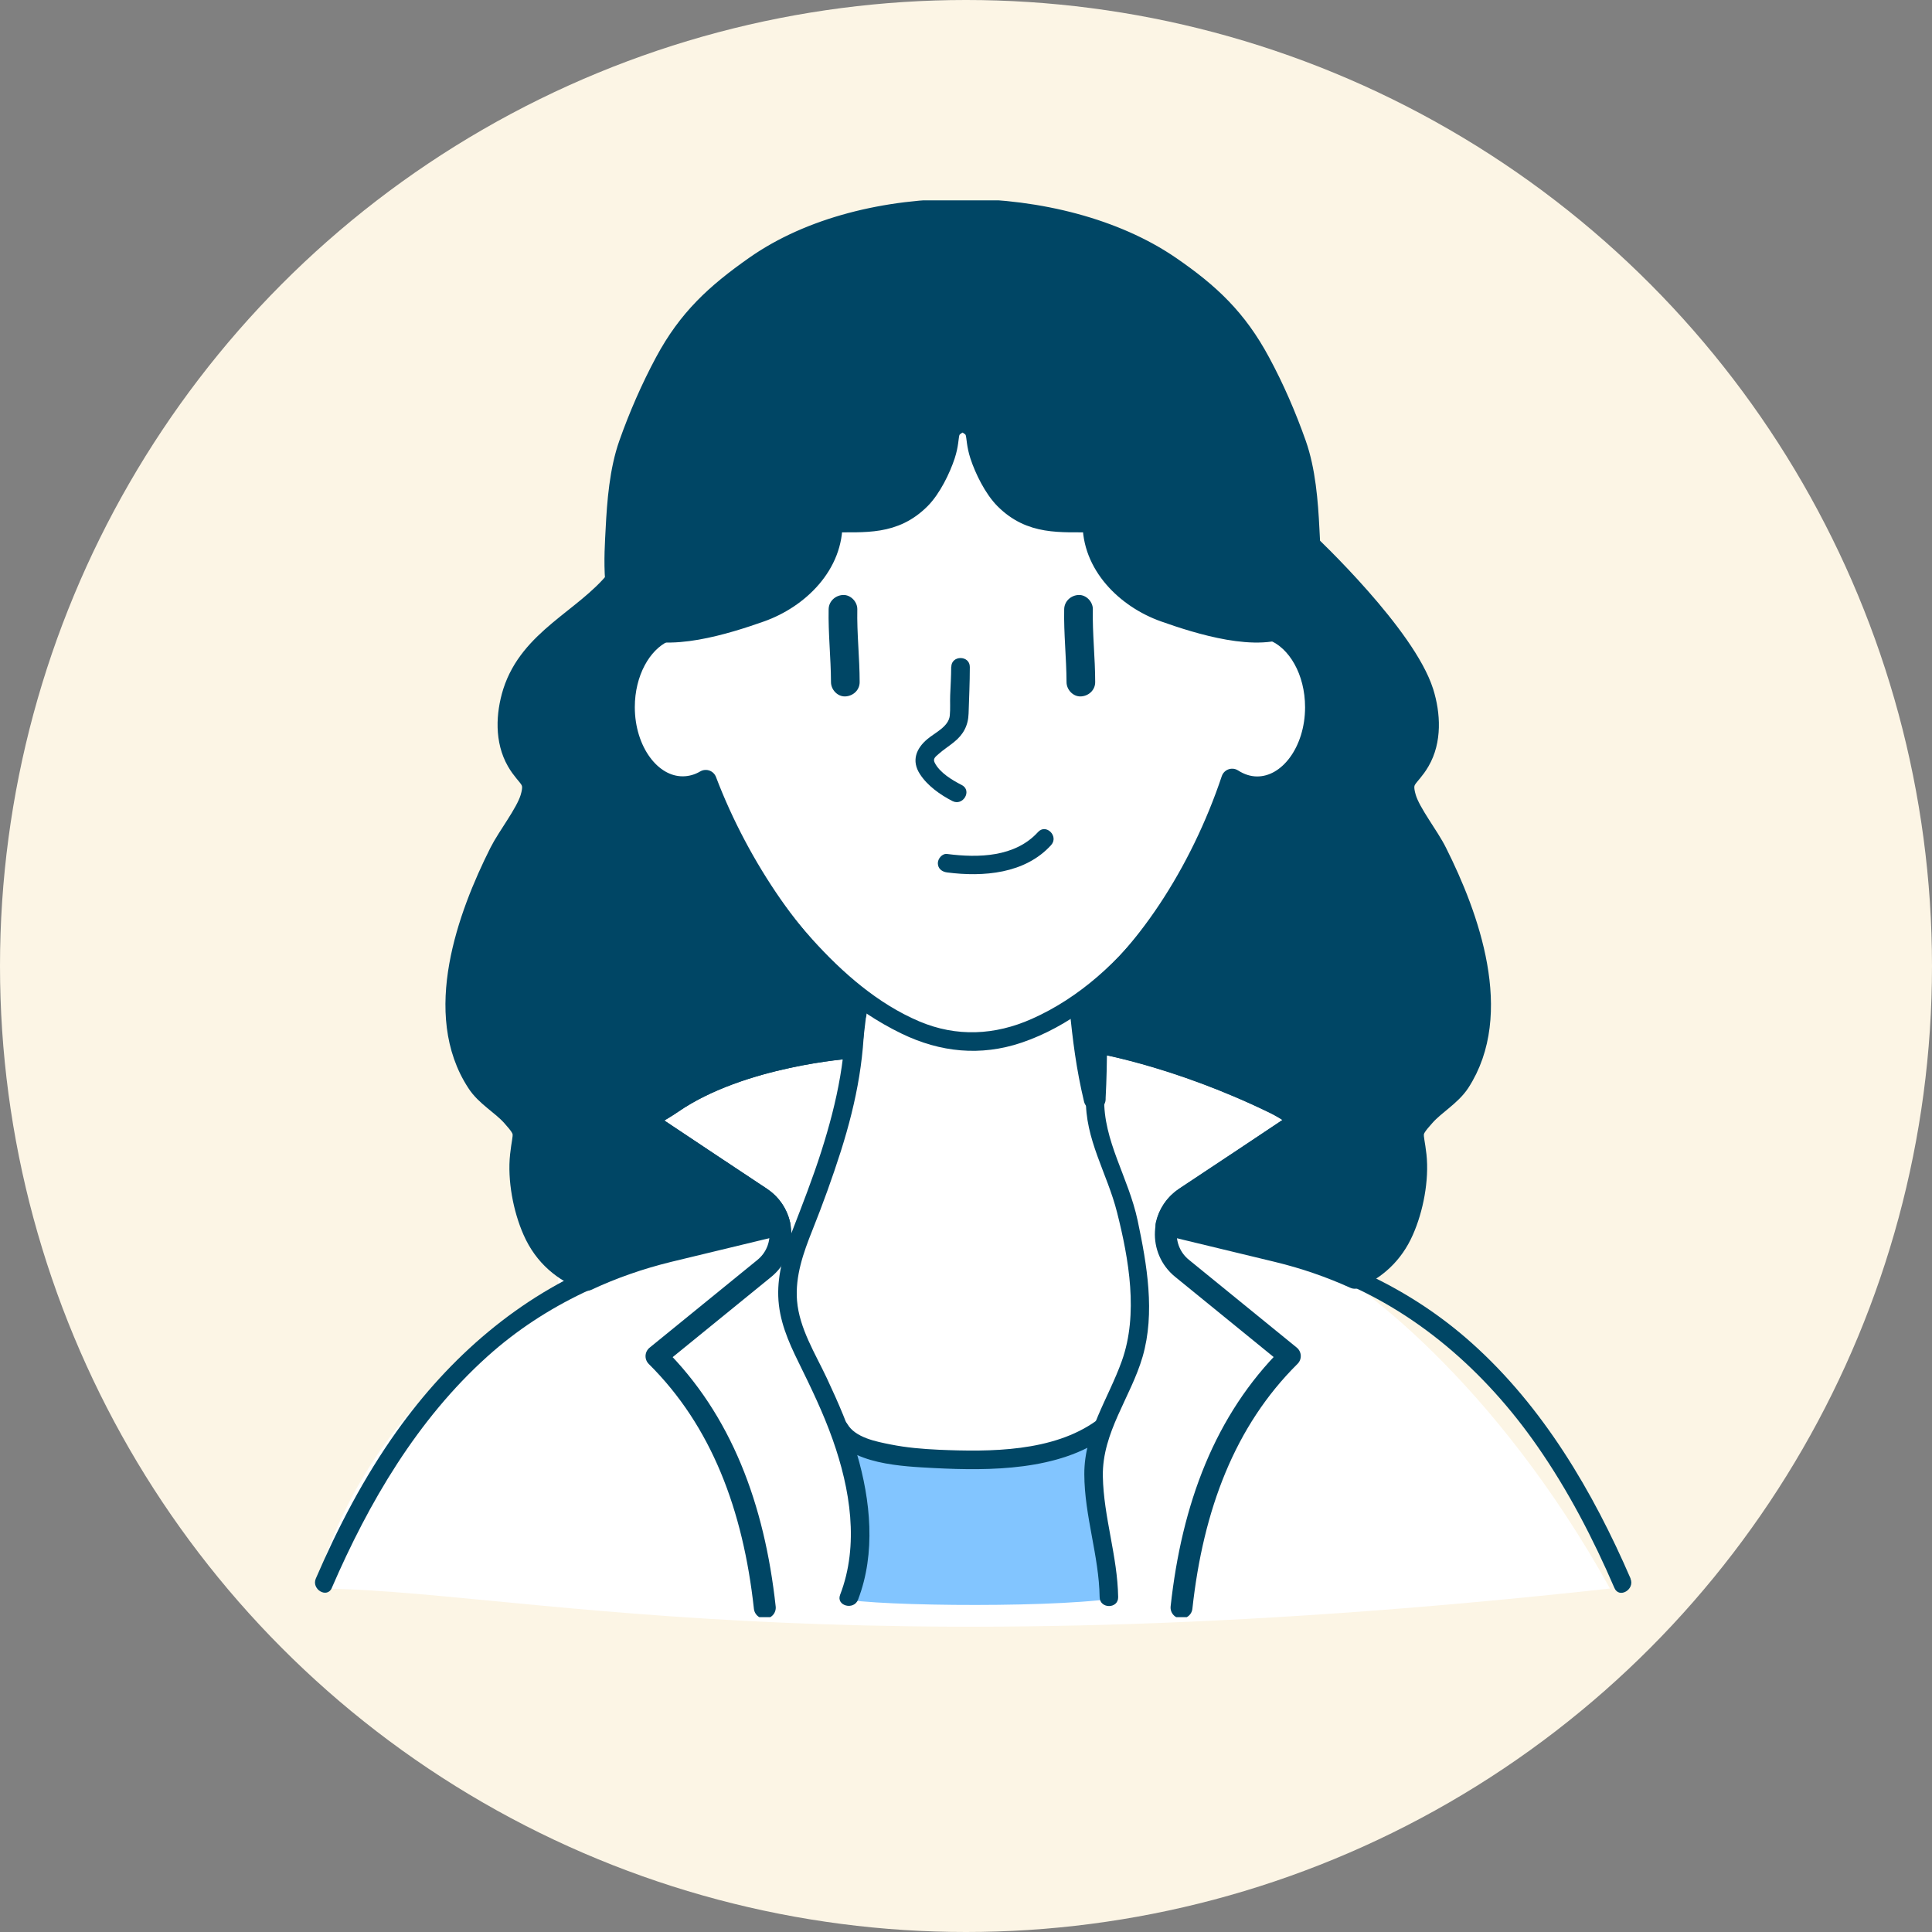 <svg width="135" height="135" viewBox="0 0 135 135" fill="none" xmlns="http://www.w3.org/2000/svg">
<rect x="0" y="0" width="135" height="135" fill="#808080" stroke="none"/>
<circle cx="67.5" cy="67.5" r="67.5" fill="#FCF5E5"/>
<path d="M39 55.5C37.5 41.5 39 50.5 46 41.5L56.5 25.5L70.5 23L85 33L94.5 54L91 87.5C94.833 89.333 104.5 96.6 112.5 111C58 117 35.5 111 22 111C25.6 98.6 34.833 92.5 39 91V86.5C39 84.5 40.5 69.5 39 55.5Z" fill="white"/>
<g clip-path="url(#clip0_221_153)">
<path d="M76.587 72.824C76.587 74.123 76.561 75.413 76.492 76.703V76.798C75.957 74.544 75.716 72.618 75.491 70.321C79.962 67.07 83.923 60.98 86.098 54.478C86.633 54.822 87.22 55.02 87.85 55.02C90.111 55.02 91.958 52.508 91.958 49.42C91.958 46.866 90.707 44.715 88.998 44.036C89.421 43.95 89.809 43.821 90.146 43.623C91.216 43.09 90.966 39.348 90.974 37.628C91.725 38.325 98.172 44.466 99.415 48.38C99.898 49.928 99.984 51.742 99.156 53.162C98.439 54.4 97.766 54.34 98.198 55.776C98.534 56.877 99.794 58.443 100.355 59.578C102.599 64.042 105.059 70.837 101.952 75.611C101.331 76.548 100.252 77.133 99.527 77.95C98.413 79.189 98.733 79.094 98.914 80.737C99.095 82.406 98.698 84.462 98.025 85.975C97.3 87.627 96.101 88.659 94.668 89.287C92.976 88.521 91.173 87.893 89.248 87.429L82.154 85.717L81.507 85.597C81.671 84.857 82.111 84.16 82.818 83.696C83.837 83.025 90.111 78.854 90.948 78.286C90.499 77.925 89.826 77.443 89.024 77.056C82.154 73.719 76.605 72.824 76.605 72.824H76.587Z" fill="#004665" stroke="#004665" stroke-width="1.53" stroke-linecap="round" stroke-linejoin="round"/>
<path d="M59.758 70.915C59.672 71.68 59.577 72.454 59.465 73.211H59.43C59.43 73.211 51.783 73.719 46.95 77.056C46.208 77.563 45.466 77.925 45.026 78.286C45.863 78.853 52.137 83.025 53.156 83.696C53.863 84.16 54.304 84.857 54.468 85.597L53.82 85.717L46.726 87.429C44.689 87.928 42.773 88.599 40.995 89.433C39.407 88.822 38.07 87.764 37.284 85.975C36.611 84.453 36.223 82.397 36.404 80.737C36.577 79.094 36.905 79.189 35.791 77.95C35.058 77.133 33.97 76.557 33.366 75.611C30.242 70.837 32.71 64.042 34.954 59.578C35.524 58.452 36.775 56.877 37.112 55.776C37.543 54.349 36.87 54.409 36.154 53.162C35.334 51.734 35.412 49.928 35.895 48.379C37.077 44.681 40.806 43.331 43.067 40.578C43.179 41.937 43.516 43.202 44.361 43.623C44.905 43.941 45.596 44.096 46.346 44.13C44.75 44.887 43.593 46.969 43.593 49.412C43.593 52.499 45.44 55.011 47.701 55.011C48.271 55.011 48.823 54.856 49.315 54.564C51.654 60.714 55.684 66.502 59.922 69.814C59.879 70.287 59.827 70.433 59.775 70.906L59.758 70.915Z" fill="#004665" stroke="#004665" stroke-width="1.53" stroke-linecap="round" stroke-linejoin="round"/>
<path d="M58.783 111.719C59.732 110.239 59.732 108.338 59.646 106.601C59.551 104.717 59.309 102.49 58.904 100.675C60.561 102.885 65.273 102.017 67.758 102.025C70.693 102.025 73.523 101.113 76.397 100.744C75.051 103.969 76.967 108.631 77.787 111.702C72.79 112.407 59.542 112.2 58.463 111.607" fill="#82C5FF"/>
<path d="M91.337 49.412C91.285 51.863 89.481 55.673 86.452 53.919C86.072 53.695 85.632 53.919 85.502 54.306C83.233 60.955 78.788 68.231 72.091 71.198C69.519 72.343 66.835 72.472 64.237 71.371C61.337 70.141 58.861 67.964 56.772 65.651C53.82 62.374 51.507 58.503 49.919 54.4C49.764 54.005 49.367 53.807 48.97 54.013C44.163 56.516 42.048 45.524 47.391 44.466C47.667 44.414 47.865 44.113 47.865 43.847C47.908 35.28 50.351 25.604 58.99 21.905C62.502 20.408 66.723 19.927 70.468 20.658C74.93 21.526 78.849 24.124 81.697 27.616C85.408 32.166 87.125 38.015 87.22 43.812C87.22 44.165 87.513 44.457 87.867 44.457C90.31 44.457 91.293 47.442 91.337 49.412C91.354 50.246 92.648 50.246 92.631 49.412C92.571 46.702 91.069 43.158 87.867 43.158L88.514 43.804C88.342 33.646 82.879 22.946 72.574 19.841C64.703 17.467 55.4 20.236 50.765 27.126C47.486 32.003 46.588 38.092 46.553 43.838L47.028 43.219C39.986 44.621 42.886 58.623 49.609 55.131L48.659 54.744C51.309 61.608 56.159 68.928 63.012 72.231C65.696 73.529 68.518 73.822 71.374 72.859C74.689 71.74 77.511 69.435 79.806 66.855C82.939 63.32 85.235 59.105 86.754 54.65L85.805 55.037C87.41 55.966 89.231 55.794 90.612 54.538C91.993 53.282 92.597 51.278 92.64 49.412C92.657 48.577 91.362 48.577 91.345 49.412H91.337Z" fill="#004665"/>
<path d="M66.464 46.607C66.464 47.261 66.421 47.923 66.395 48.577C66.377 49.041 66.412 49.523 66.369 49.987C66.3 50.77 65.35 51.183 64.807 51.639C64.013 52.301 63.676 53.161 64.28 54.09C64.807 54.907 65.696 55.535 66.55 55.974C67.292 56.352 67.948 55.243 67.206 54.856C66.533 54.512 65.67 53.996 65.316 53.299C65.169 53.015 65.359 52.886 65.592 52.68C65.929 52.379 66.317 52.138 66.662 51.854C67.318 51.329 67.655 50.693 67.681 49.858C67.715 48.775 67.767 47.691 67.767 46.607C67.767 45.773 66.472 45.773 66.472 46.607H66.464Z" fill="#004665"/>
<path d="M57.902 42.573C57.868 44.276 58.058 45.962 58.066 47.665C58.066 48.19 58.524 48.688 59.068 48.663C59.611 48.637 60.069 48.224 60.069 47.665C60.069 45.97 59.87 44.276 59.905 42.573C59.913 42.048 59.439 41.549 58.904 41.575C58.368 41.601 57.911 42.014 57.902 42.573Z" fill="#004665"/>
<path d="M74.361 42.573C74.326 44.276 74.516 45.962 74.525 47.665C74.525 48.19 74.982 48.688 75.526 48.663C76.07 48.637 76.527 48.224 76.527 47.665C76.527 45.97 76.328 44.276 76.363 42.573C76.371 42.048 75.897 41.549 75.362 41.575C74.827 41.601 74.369 42.014 74.361 42.573Z" fill="#004665"/>
<path d="M59.076 69.813C59.223 73.546 58.515 76.926 57.385 80.47C56.789 82.336 56.081 84.143 55.374 85.975C54.804 87.445 54.33 88.985 54.381 90.576C54.433 92.245 55.072 93.716 55.797 95.186C56.668 96.958 57.531 98.739 58.187 100.597C59.404 104.029 60.051 107.951 58.705 111.434C58.403 112.208 59.663 112.544 59.956 111.778C61.208 108.527 60.837 104.837 59.87 101.56C59.335 99.745 58.576 98.008 57.773 96.296C56.97 94.584 55.857 92.838 55.693 90.886C55.555 89.166 56.142 87.523 56.772 85.949C57.497 84.134 58.161 82.302 58.757 80.435C59.87 76.918 60.526 73.52 60.379 69.813C60.345 68.987 59.05 68.979 59.085 69.813H59.076Z" fill="#004665"/>
<path d="M75.88 76.694C75.802 79.61 77.364 81.975 78.054 84.71C78.883 87.987 79.556 91.832 78.391 95.092C77.442 97.75 75.759 100.072 75.767 103.005C75.776 105.938 76.794 108.708 76.838 111.598C76.846 112.432 78.149 112.432 78.132 111.598C78.089 108.751 77.114 105.998 77.062 103.16C77.01 100.081 79.012 97.647 79.841 94.8C80.73 91.738 80.143 88.349 79.496 85.295C78.848 82.242 77.079 79.73 77.157 76.694C77.183 75.86 75.88 75.86 75.862 76.694H75.88Z" fill="#004665"/>
<path d="M113.94 110.307C111.307 104.226 107.847 98.334 102.867 93.87C98.647 90.086 93.693 87.832 88.212 86.508C86.253 86.035 84.303 85.562 82.344 85.089C81.532 84.891 81.187 86.138 81.999 86.336C85.623 87.213 89.395 87.893 92.89 89.226C98.888 91.505 103.79 95.832 107.415 101.044C109.573 104.14 111.316 107.503 112.809 110.961C113.137 111.727 114.259 111.064 113.931 110.307H113.94Z" fill="#004665"/>
<path d="M58.101 100.149C59.344 102.351 63.098 102.463 65.307 102.584C69.182 102.781 73.99 102.764 77.278 100.382C77.951 99.9 77.304 98.773 76.622 99.264C73.584 101.457 69.191 101.457 65.601 101.302C64.47 101.25 63.34 101.156 62.226 100.932C61.234 100.734 59.758 100.459 59.206 99.496C58.791 98.773 57.669 99.418 58.084 100.149H58.101Z" fill="#004665"/>
<path d="M66.179 60.962C68.716 61.289 71.625 61.057 73.446 59.053C74.007 58.434 73.092 57.522 72.531 58.141C70.934 59.896 68.371 59.956 66.179 59.672C65.834 59.629 65.532 59.999 65.532 60.317C65.532 60.704 65.834 60.919 66.179 60.962Z" fill="#004665"/>
<path d="M76.622 72.815C76.622 72.815 82.18 73.71 89.041 77.047C89.852 77.443 90.525 77.916 90.974 78.277C90.137 78.845 83.863 83.016 82.844 83.687C81.11 84.831 80.989 87.317 82.594 88.624L90.128 94.757C85.589 99.256 83.328 105.294 82.559 112.329" stroke="#004665" stroke-width="1.53" stroke-linecap="round" stroke-linejoin="round"/>
<path d="M23.182 110.962C25.771 104.975 29.154 99.195 34.056 94.783C38.182 91.076 43.041 88.986 48.383 87.687C50.256 87.231 52.129 86.784 54.001 86.328C54.813 86.13 54.467 84.883 53.656 85.081C49.842 86.001 45.854 86.715 42.212 88.186C36.266 90.594 31.416 94.826 27.722 100.012C25.443 103.212 23.622 106.704 22.069 110.3C21.741 111.056 22.863 111.719 23.191 110.953L23.182 110.962Z" fill="#004665"/>
<path d="M59.439 73.202C59.439 73.202 51.792 73.718 46.959 77.055C46.217 77.572 45.475 77.924 45.026 78.285C45.863 78.853 52.137 83.025 53.156 83.696C54.89 84.84 55.011 87.325 53.406 88.633L45.872 94.765C50.411 99.264 52.672 105.302 53.441 112.338" stroke="#004665" stroke-width="1.53" stroke-linecap="round" stroke-linejoin="round"/>
<path d="M91.431 36.982C91.337 35.073 91.164 32.879 90.517 31.047C89.826 29.095 88.981 27.134 87.997 25.319C86.383 22.317 84.493 20.537 81.722 18.636C74.093 13.415 60.466 13.243 52.793 18.636C50.04 20.571 48.133 22.317 46.519 25.319C45.544 27.134 44.689 29.095 43.999 31.047C43.352 32.879 43.179 35.073 43.084 36.982C43.006 38.565 42.661 42.771 44.344 43.614C46.519 44.887 50.791 43.528 53.13 42.702C55.779 41.764 58.196 39.416 58.101 36.432C60.44 36.414 62.459 36.655 64.28 34.823C65.014 34.084 65.661 32.767 65.981 31.796C66.472 30.29 65.885 29.989 67.258 29.37C68.63 29.989 68.052 30.29 68.535 31.796C68.854 32.776 69.502 34.084 70.235 34.823C72.056 36.655 74.076 36.414 76.415 36.432C76.328 39.416 78.736 41.764 81.386 42.702C83.716 43.528 87.997 44.887 90.171 43.614C91.854 42.771 91.509 38.565 91.431 36.982Z" fill="#004665" stroke="#004665" stroke-width="1.53" stroke-linecap="round" stroke-linejoin="round"/>
</g>
<defs>
<clipPath id="clip0_221_153">
<rect width="92" height="99" fill="white" transform="translate(22 14)"/>
</clipPath>
</defs>
</svg>

